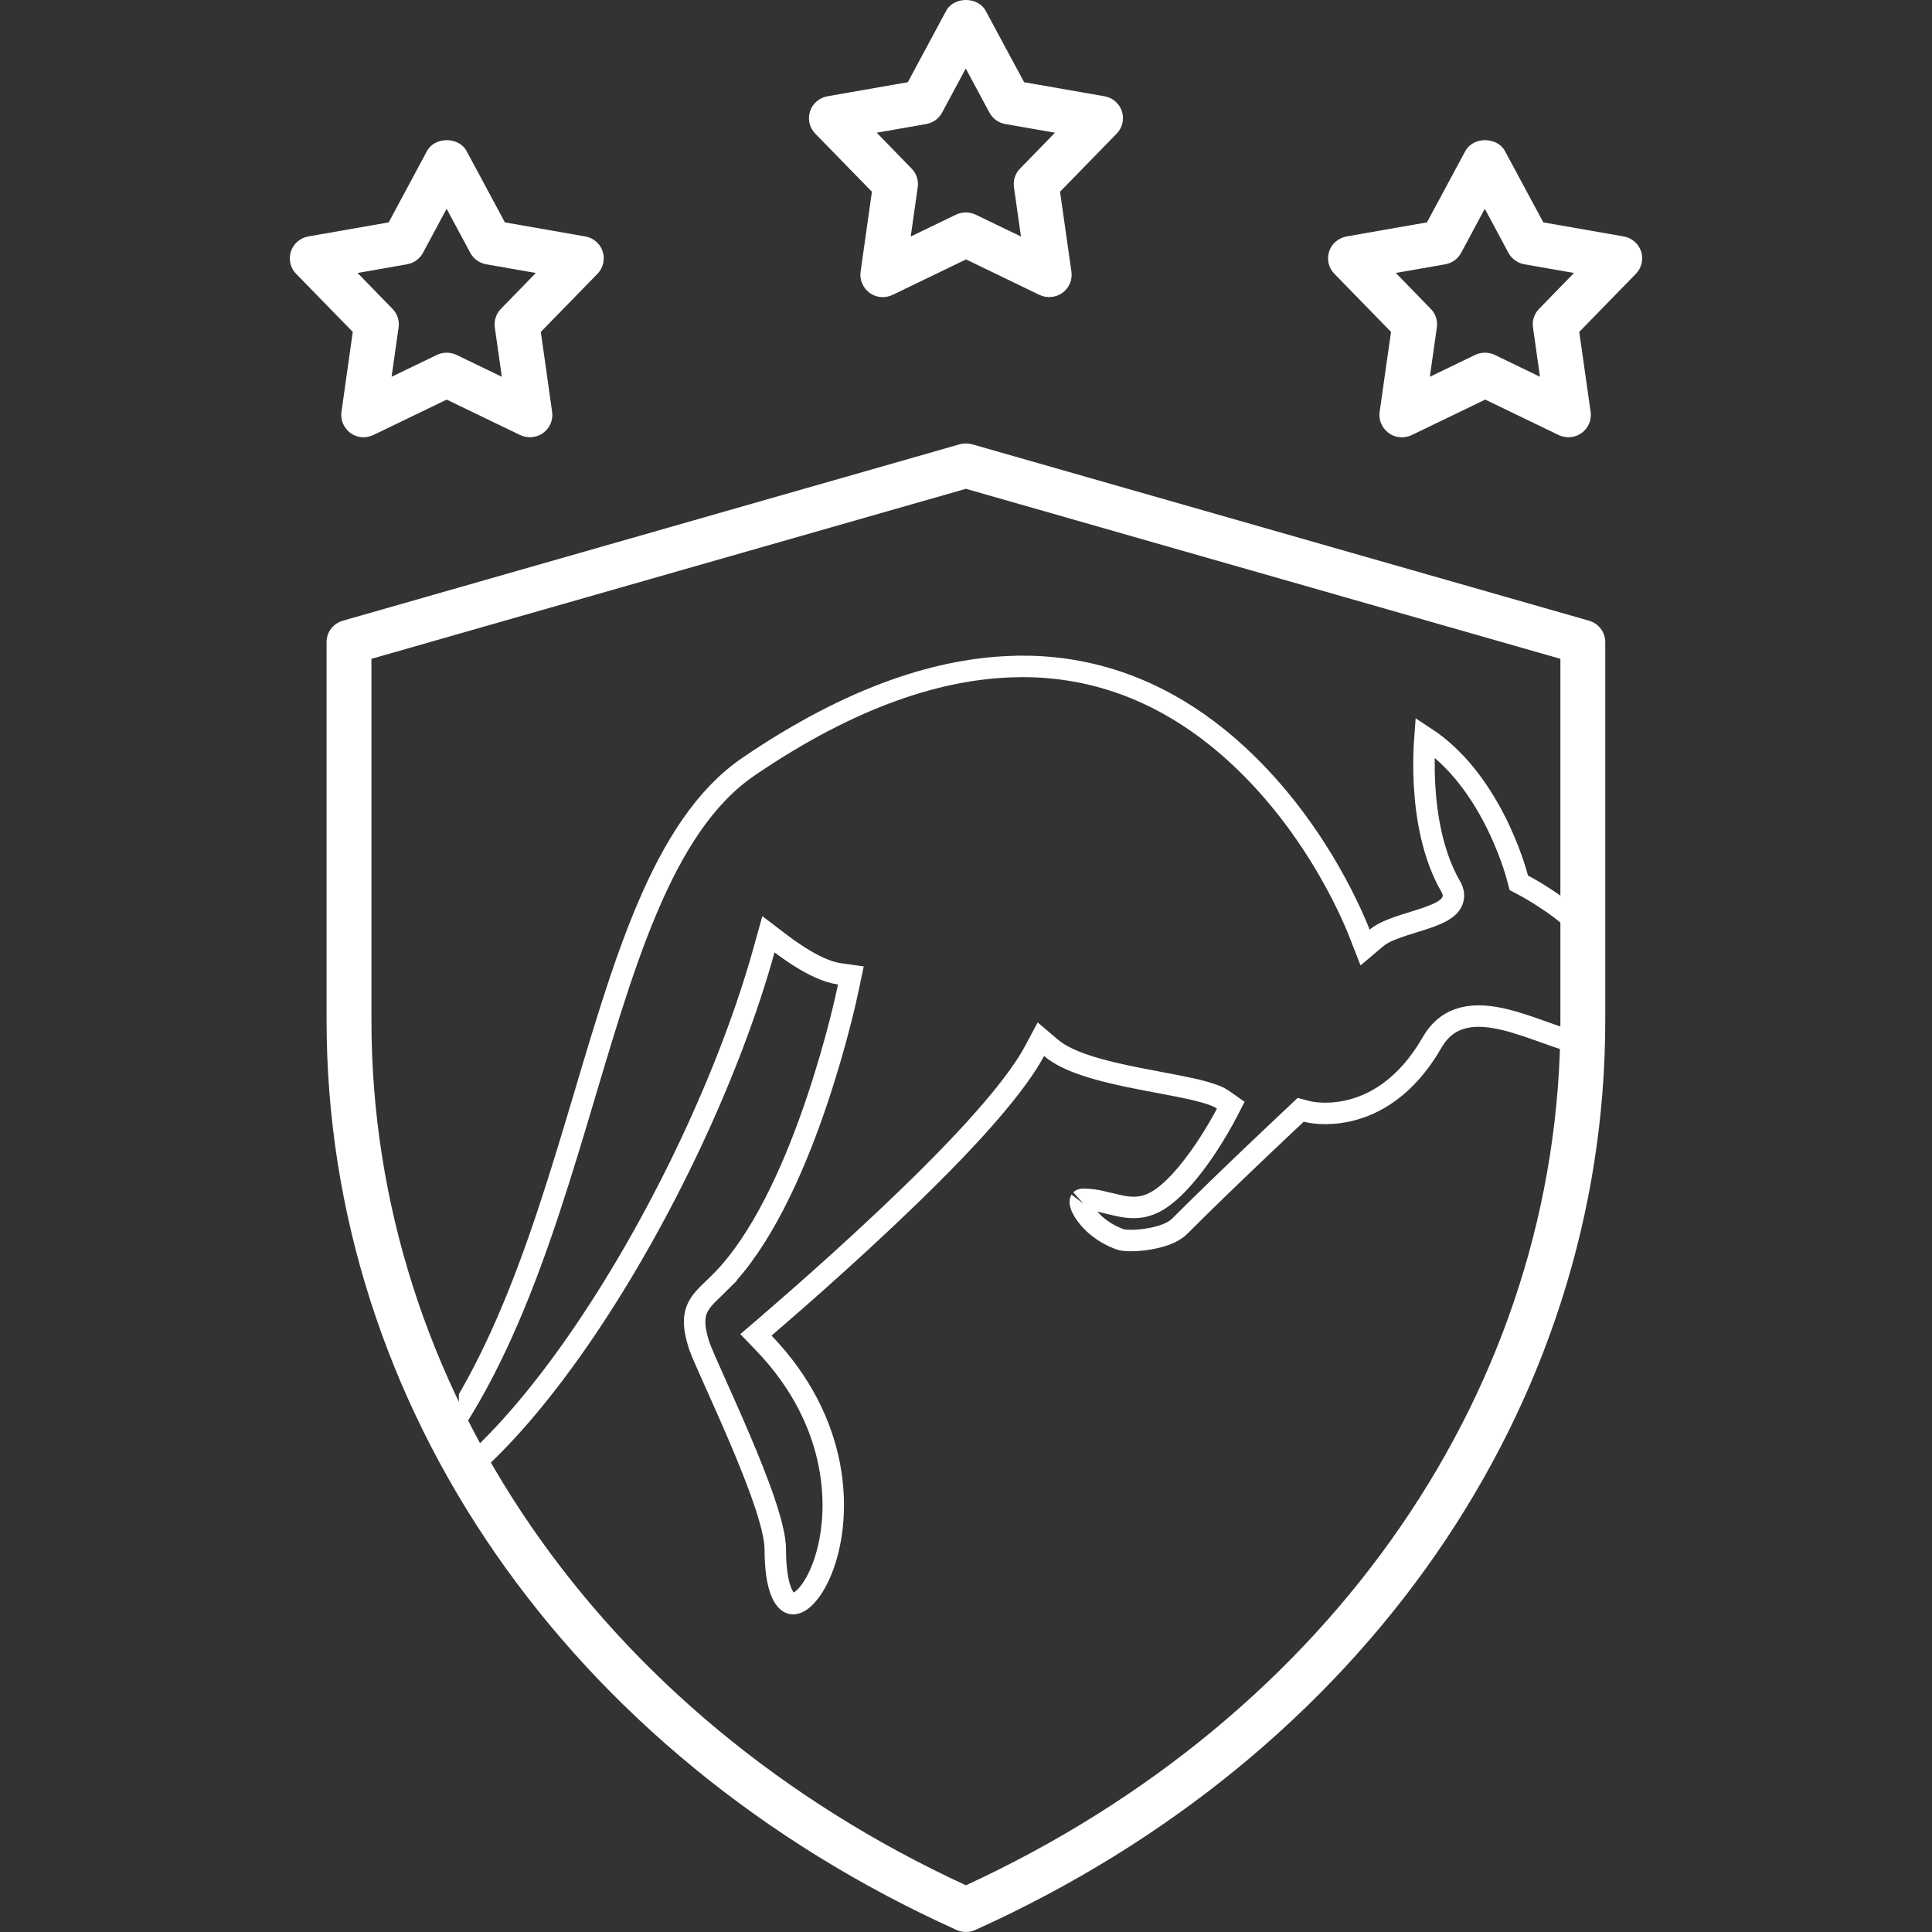 <svg width="180" height="180" viewBox="0 0 180 180" fill="none" xmlns="http://www.w3.org/2000/svg">
<rect x="0" y="0" width="180" height="180" fill="#333333" stroke="none"/>
<path d="M89.993 180C89.699 180 89.405 179.935 89.127 179.814C52.919 163.481 30.426 131.008 30.426 95.074V59.82C30.426 58.898 31.038 58.09 31.936 57.831L89.413 41.393C89.789 41.288 90.197 41.288 90.572 41.393L148.049 57.831C148.947 58.09 149.559 58.898 149.559 59.82V95.074C149.559 131.006 127.066 163.48 90.858 179.814C90.58 179.935 90.287 180 89.993 180ZM34.606 61.381V95.073C34.606 129.083 55.802 159.874 89.993 175.649C124.184 159.874 145.379 129.075 145.379 95.073V61.381L89.993 45.541L34.606 61.381Z" fill="white"/>
<path d="M82.245 27.68C81.812 27.68 81.38 27.55 81.02 27.284C80.4 26.831 80.073 26.079 80.18 25.319L81.233 17.863L75.951 12.446C75.412 11.896 75.232 11.096 75.469 10.368C75.706 9.64 76.334 9.107 77.094 8.969L84.58 7.659L88.148 1.013C88.874 -0.338 91.112 -0.338 91.838 1.013L95.414 7.659L102.9 8.969C103.66 9.098 104.288 9.64 104.525 10.368C104.762 11.096 104.574 11.896 104.043 12.446L98.761 17.863L99.823 25.319C99.929 26.079 99.61 26.831 98.982 27.284C98.353 27.736 97.528 27.801 96.835 27.47L90.001 24.17L83.168 27.47C82.874 27.607 82.564 27.68 82.253 27.68L82.245 27.68ZM81.682 12.365L84.939 15.713C85.388 16.174 85.592 16.804 85.503 17.435L84.85 22.036L89.07 19.998C89.65 19.724 90.328 19.724 90.899 19.998L95.12 22.036L94.467 17.435C94.377 16.804 94.581 16.166 95.03 15.713L98.288 12.365L93.667 11.557C93.03 11.444 92.491 11.055 92.181 10.489L89.977 6.382L87.772 10.489C87.47 11.055 86.923 11.444 86.286 11.557L81.665 12.365H81.682Z" fill="white"/>
<path d="M130.602 40.739C130.17 40.739 129.737 40.61 129.378 40.343C128.757 39.89 128.431 39.138 128.537 38.378L129.598 30.923L124.316 25.505C123.777 24.956 123.597 24.155 123.834 23.427C124.071 22.7 124.7 22.166 125.459 22.028L132.946 20.718L136.521 14.072C137.248 12.722 139.485 12.722 140.212 14.072L143.788 20.718L151.274 22.028C152.033 22.158 152.662 22.7 152.899 23.427C153.136 24.155 152.948 24.956 152.417 25.505L147.135 30.923L148.196 38.378C148.302 39.138 147.984 39.89 147.355 40.343C146.727 40.796 145.902 40.86 145.208 40.529L138.375 37.23L131.541 40.529C131.247 40.666 130.937 40.739 130.627 40.739L130.602 40.739ZM130.047 25.433L133.305 28.78C133.754 29.241 133.958 29.872 133.868 30.503L133.215 35.103L137.436 33.066C138.015 32.791 138.693 32.791 139.265 33.066L143.477 35.103L142.824 30.503C142.734 29.872 142.938 29.233 143.388 28.78L146.645 25.433L142.024 24.624C141.387 24.511 140.849 24.123 140.538 23.557L138.334 19.449L136.13 23.557C135.827 24.123 135.28 24.511 134.644 24.624L130.023 25.433H130.047Z" fill="white"/>
<path d="M33.879 40.739C33.446 40.739 33.013 40.61 32.654 40.343C32.033 39.89 31.707 39.138 31.813 38.378L32.866 30.923L27.584 25.505C27.045 24.956 26.866 24.155 27.102 23.427C27.339 22.7 27.968 22.166 28.727 22.028L36.214 20.718L39.781 14.072C40.508 12.722 42.745 12.722 43.471 14.072L47.039 20.718L54.526 22.028C55.285 22.158 55.914 22.7 56.151 23.427C56.387 24.155 56.2 24.956 55.669 25.505L50.387 30.923L51.44 38.378C51.546 39.138 51.228 39.89 50.599 40.343C49.97 40.796 49.146 40.86 48.452 40.529L41.618 37.23L34.785 40.529C34.491 40.666 34.181 40.739 33.87 40.739L33.879 40.739ZM33.315 25.433L36.573 28.78C37.022 29.241 37.226 29.872 37.136 30.503L36.483 35.103L40.704 33.066C41.283 32.791 41.961 32.791 42.533 33.066L46.754 35.103L46.1 30.503C46.011 29.872 46.223 29.233 46.664 28.78L49.921 25.433L45.3 24.624C44.664 24.511 44.125 24.123 43.815 23.557L41.61 19.449L39.406 23.557C39.104 24.123 38.557 24.511 37.92 24.624L33.299 25.433H33.315Z" fill="white"/>
<g clip-path="url(#clip0_2712_27)">
<path d="M96.1 62.097H96.105C103.125 62.306 108.839 65.037 113.351 68.653L113.785 69.005C122.038 75.841 125.932 85.077 126.673 86.976L127.182 88.279L128.25 87.377C128.579 87.1 129.014 86.865 129.562 86.637C130.414 86.286 131.357 86.02 132.304 85.719C132.773 85.573 133.229 85.415 133.627 85.251C134.011 85.092 134.402 84.905 134.701 84.683L134.704 84.68C134.96 84.487 135.274 84.185 135.375 83.752C135.407 83.617 135.435 83.419 135.389 83.175C135.358 83.013 135.301 82.864 135.232 82.727L135.16 82.595C133.475 79.683 132.876 76.047 132.716 73.068C132.637 71.59 132.667 70.3 132.717 69.381C132.732 69.117 132.748 68.883 132.763 68.685C135.711 70.611 137.792 73.563 139.183 76.239C140.666 79.09 141.314 81.528 141.39 81.82L141.501 82.246L141.889 82.452C142.135 82.582 143.116 83.106 144.346 83.941H144.347C145.054 84.419 145.772 84.947 146.384 85.512C147.003 86.084 147.464 86.65 147.713 87.195L147.779 87.338C147.869 87.67 147.797 88.039 147.664 88.623C147.595 88.924 147.523 89.255 147.491 89.568C147.459 89.873 147.453 90.26 147.591 90.642V90.643C147.813 91.259 148.302 91.805 148.756 92.236C149.233 92.688 149.8 93.129 150.321 93.522V93.523C150.857 93.932 151.276 94.252 151.582 94.582V94.584C151.73 94.747 151.823 94.885 151.869 94.996C151.908 95.09 151.905 95.141 151.894 95.182C151.439 96.859 150.519 97.458 149.821 97.626L149.687 97.654C148.904 97.785 148.256 97.541 148.195 97.517L148.12 97.489L148.042 97.471C146.802 97.202 145.499 96.747 144.15 96.266C142.827 95.794 141.447 95.291 140.153 94.983H140.151C138.854 94.677 137.547 94.534 136.383 94.819C135.171 95.115 134.177 95.815 133.413 97.145C130.946 101.422 127.901 103.001 125.553 103.506C123.454 103.959 122.033 103.619 121.72 103.538L121.183 103.398L120.781 103.779C120.491 104.054 114.408 109.741 109.904 114.25C109.285 114.869 108.207 115.238 106.98 115.439L106.975 115.44C106.402 115.536 105.84 115.576 105.353 115.576C104.839 115.576 104.55 115.536 104.362 115.466L104.354 115.463C102.724 114.879 101.561 113.806 100.99 112.874C100.685 112.376 100.627 112.083 100.657 111.888C100.66 111.866 100.669 111.838 100.682 111.814C100.695 111.791 100.703 111.786 100.698 111.791C100.718 111.775 100.785 111.738 100.946 111.738C102.092 111.738 102.988 112.052 104.073 112.292V112.293C105.109 112.528 106.185 112.664 107.407 112.098L107.409 112.097C108.306 111.68 109.201 110.88 109.995 110.016C110.806 109.133 111.586 108.099 112.245 107.119C113.352 105.471 114.041 104.179 114.266 103.747L114.669 102.969L113.953 102.466C113.788 102.351 113.571 102.226 113.304 102.114L113.295 102.11L112.908 101.964C112.496 101.821 112.014 101.685 111.493 101.558L111.488 101.556L110.949 101.433C109.648 101.146 108.053 100.867 106.471 100.557L106.468 100.556C104.628 100.201 102.761 99.795 101.134 99.252C99.78 98.801 98.689 98.275 97.92 97.623L96.975 96.821L96.391 97.914C95.305 99.946 93.293 102.488 90.795 105.231C88.311 107.959 85.396 110.831 82.552 113.515C79.578 116.322 76.708 118.892 74.552 120.789C73.468 121.741 72.571 122.522 71.925 123.079L71.919 123.083L71.914 123.089C71.634 123.338 71.415 123.525 71.237 123.677L70.43 124.366L71.165 125.13C78.296 132.555 78.428 140.982 76.745 145.752C76.315 146.967 75.789 147.908 75.242 148.545C74.666 149.216 74.193 149.425 73.843 149.407H73.837C73.574 149.395 73.142 149.174 72.8 148.346C72.457 147.513 72.231 146.229 72.231 144.312C72.231 143.274 71.792 141.59 71.188 139.823H71.187C70.573 138.013 69.737 135.951 68.894 133.97C68.049 131.984 67.177 130.05 66.482 128.49L66.48 128.486C65.855 127.098 65.405 126.075 65.185 125.476L65.105 125.246C64.547 123.486 64.661 122.485 65.017 121.787L65.019 121.783C65.214 121.397 65.487 121.053 65.851 120.675C66.034 120.485 66.233 120.295 66.453 120.084C66.668 119.878 66.905 119.652 67.145 119.411L67.144 119.41C70.909 115.64 73.821 109.162 75.799 103.48L76.182 102.355C78.008 96.883 78.895 92.688 79.054 91.925L79.273 90.879L78.215 90.731C77.033 90.565 75.718 89.904 74.531 89.159L74.53 89.158L73.999 88.815C73.498 88.481 73.087 88.179 72.767 87.936L71.593 87.044L71.199 88.465C68.037 99.858 61.715 113.29 54.59 123.84C50.951 129.228 47.138 133.82 43.446 136.996C40.232 139.759 37.239 141.358 34.573 141.555C39.544 137.338 43.217 131.74 46.148 125.56C49.274 118.968 51.584 111.652 53.715 104.552C55.856 97.42 57.798 90.534 60.27 84.688C62.743 78.838 65.687 74.188 69.73 71.431C79.447 64.805 87.739 62.22 94.714 62.096L95.076 62.09L95.081 62.084C95.428 62.083 95.768 62.086 96.1 62.097Z" stroke="white" stroke-width="2"/>
</g>
<defs>
<clipPath id="clip0_2712_27">
<rect width="105.75" height="90" fill="white" transform="translate(42.75 60.75)"/>
</clipPath>
</defs>
</svg>
